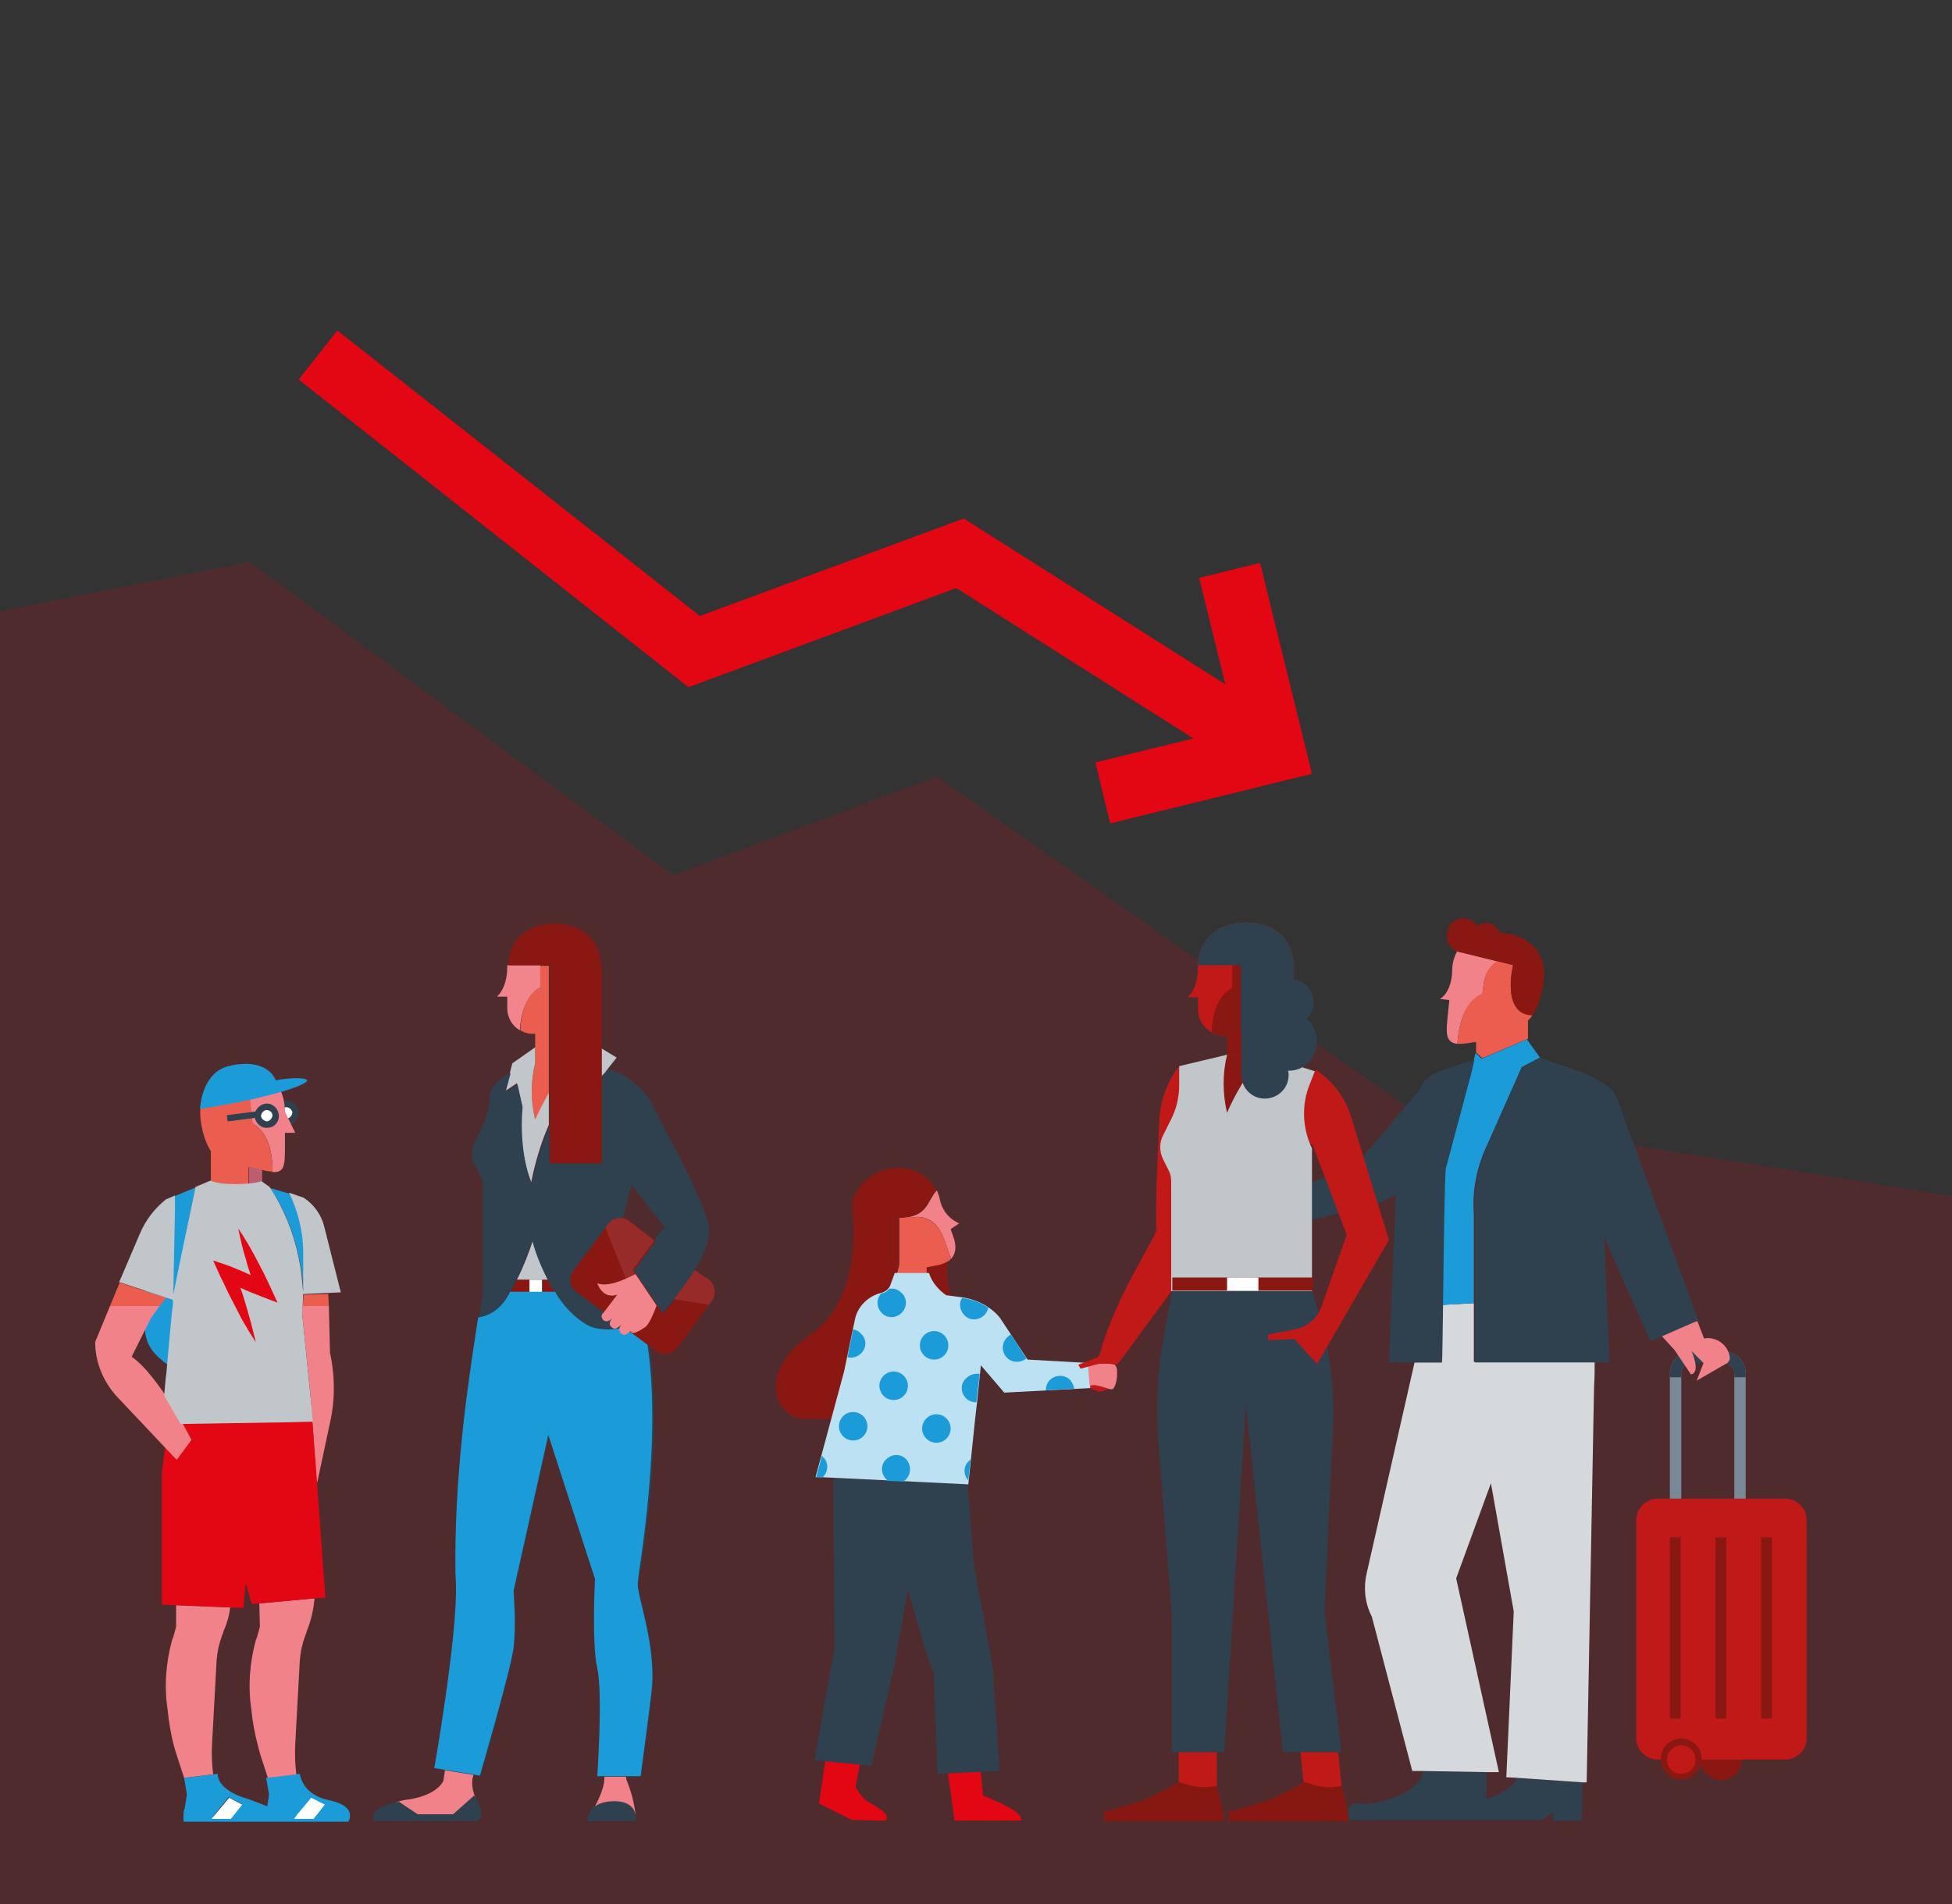 <?xml version="1.0" encoding="UTF-8"?>
<svg xmlns="http://www.w3.org/2000/svg" xmlns:xlink="http://www.w3.org/1999/xlink" version="1.1" id="Ebene_1" x="0px" y="0px" viewBox="0 0 342.5 334.2" style="enable-background:new 0 0 342.5 334.2;" xml:space="preserve">
<rect x="0" y="0" width="342.5" height="334.2" fill="#333333" stroke="none"/>
<style type="text/css">
	.st0{opacity:0.16;fill:#E30613;enable-background:new    ;}
	.st1{fill:#F18289;}
	.st2{fill:none;}
	.st3{fill:#2F404E;}
	.st4{fill:#BE1818;}
	.st5{fill:#EB5E4F;}
	.st6{fill:#891812;}
	.st7{fill:#D5D9DC;}
	.st8{fill:#1B9CD9;}
	.st9{fill:#979FA6;}
	.st10{fill:#7A8898;}
	.st11{fill:#C11818;}
	.st12{fill:#E30613;}
	.st13{fill:#BBE1F3;}
	.st14{fill:#871811;}
	.st15{clip-path:url(#SVGID_00000168816021846614086410000011548781301980867743_);}
	.st16{fill:#C1C6CA;}
	.st17{fill:#FFFFFF;}
	.st18{fill:#BC5E70;}
	.st19{fill:#C00D0D;}
	.st20{fill:#83D0F5;}
	.st21{fill:#ED694B;}
	.st22{fill:#F1858B;}
	.st23{fill:#962B29;}
</style>
<g>
	<polygon class="st0" points="0,107.3 43.8,98.6 118.1,153.6 164.4,136.3 247.6,194.8 342.5,209.9 342.5,334.2 0,334.2  "></polygon>
	<g>
		<g>
			<path class="st1" d="M255.7,166.9c0.3,0.1,0.5,0.2,0.8,0.2l6.2,1.6c-1.4,1-2.2,2.4-2.4,4.1l-0.2,1.7c0,0-3.4,0.9-4.2,7l-0.2,1.7     c-2.2-0.3-2-2-1.6-5.7l0.2-2l-1.7-0.2c0.4-0.1,2.1-1.4,2.2-4.9C254.8,169.1,255.1,168,255.7,166.9L255.7,166.9L255.7,166.9z"></path>
			<path class="st2" d="M252.5,175.2L252.5,175.2C252.5,175.2,252.5,175.2,252.5,175.2z"></path>
			<path class="st3" d="M238.6,316.5c2.3,0.4,10.5-1.5,11.1-5.7l11.2,0.2l-0.1,4.7c2.2-0.7,4.5-1.9,5.4-3.7l11.5,0.8l-0.2,6.7h-5     V318l-2,1.4H236C236,319.5,236.2,316.1,238.6,316.5z"></path>
			<path class="st4" d="M269,177.9l0.3-0.5C269.2,177.5,269.1,177.7,269,177.9z"></path>
			<path class="st5" d="M255.9,181.4c0.9-6.2,4.2-7,4.2-7l0.2-1.7c0.2-1.6,1-3.1,2.4-4.1l2.8,0.7c0,0-2.2,8.7,3.4,8.8     c-0.2,0.4-0.5,0.7-0.8,1v3.2l-8,3.4l-1.1-1v-1.8h-0.4c-1,0.2-1.9,0.3-2.9,0.3L255.9,181.4z"></path>
			<path class="st6" d="M255.6,166.9"></path>
			<path class="st7" d="M239.8,276.1l8.4-37h4.7c0-0.4,0.1-4.6,0.2-10c0-0.1,0.1-0.1,0.1-0.1l5.4-0.3V239h21.2c0,1.4,0,2.8-0.1,4.2     l-1.3,69.6h-0.7l-11.5-0.8l-1.9-0.1l1.3-29.1l-4-22.5l-6.1,16.7L263,311h-2.1l-11.2-0.2h-1.9l-7.1-27.1     C239.5,281.4,239.2,278.7,239.8,276.1z"></path>
			<path class="st8" d="M270.2,185.6l-3.2,1.7l-6.5,14.6c-1.5,3.5-2.2,7.4-1.9,11.2l0,15.6l-5.5,0.3c0.1-9.8,0.3-23.3,0.5-24     l4.5-16.8l0.5-2.2l0.3-1.2l1.1,1l7.9-3.4L270.2,185.6z"></path>
			<rect x="264.2" y="201.8" class="st9" width="8.3" height="1.2"></rect>
			<path class="st3" d="M281.4,231.8v2.6V231.8C281.5,231.8,281.4,231.8,281.4,231.8z"></path>
			<g>
				<path class="st6" d="M302,305.2c2,0,3.6,1.6,3.6,3.6c0,2-1.6,3.6-3.6,3.6c-2,0-3.6-1.6-3.6-3.6c0,0,0,0,0,0      C298.4,306.8,300,305.2,302,305.2z"></path>
				<path class="st10" d="M293,276.6h13.3V241c0-2.1-1.7-3.8-3.8-3.8h-5.7c-2.1,0-3.8,1.7-3.8,3.8L293,276.6z M304.3,274.6H295V241      c0-1,0.8-1.8,1.8-1.8h5.7c1,0,1.8,0.8,1.8,1.8l0,0V274.6z"></path>
				<path class="st3" d="M302.5,237.2h-5.7c-2.1,0-3.8,1.7-3.8,3.8v0.7h2V241c0-1,0.8-1.8,1.8-1.8h5.7c1,0,1.8,0.8,1.8,1.8v0.7h2      V241C306.3,238.9,304.6,237.2,302.5,237.2z"></path>
				<path class="st11" d="M313.2,308.8h-22.3c-2.1,0-3.8-1.7-3.8-3.8v-38.2c0-2.1,1.7-3.8,3.8-3.8h22.3c2.1,0,3.8,1.7,3.8,3.8V305      C317,307.1,315.3,308.8,313.2,308.8z"></path>
				<g>
					<circle class="st11" cx="295" cy="308.8" r="3"></circle>
					<path class="st6" d="M295,312.3c2,0,3.6-1.6,3.6-3.6s-1.6-3.6-3.6-3.6s-3.6,1.6-3.6,3.6c0,0,0,0,0,0       C291.4,310.7,293,312.3,295,312.3z M295,306.3c1.4,0,2.5,1.1,2.5,2.5c0,1.4-1.1,2.5-2.5,2.5c-1.4,0-2.5-1.1-2.5-2.5       c0,0,0,0,0,0C292.5,307.4,293.6,306.3,295,306.3z"></path>
				</g>
				<rect x="293" y="269.8" class="st6" width="1.9" height="31.8"></rect>
				<rect x="301" y="269.8" class="st6" width="1.9" height="31.8"></rect>
				<rect x="309" y="269.8" class="st6" width="1.9" height="31.8"></rect>
			</g>
			<path class="st1" d="M297.8,231.8l1.2,3.1l0,0c2.1-0.4,4.2,1.1,4.5,3.2l0,0c0.1,0.5-0.2,1-0.6,1.2l-5.2,3l1.2-3.1l-2.1-2.1     c0,0,1.7,3.8-0.1,4.1l-2.9-4.3l-2.3-2.5L297.8,231.8z"></path>
			<path class="st3" d="M298,231.7l-8.4,3.7l-8.1-18.2l0.9,21.9h-23.6v-26c-0.3-3.8,0.3-7.7,1.8-11.2l6.4-14.6l3.2-1.7l7.1,2.5     c1.6,0.6,3.2,1.4,4.6,2.4c0.8,0.5,1.5,1.4,1.9,2.5L298,231.7z"></path>
			<path class="st6" d="M256.5,167.1c-0.3,0-0.6-0.1-0.8-0.2L256.5,167.1z"></path>
			<path class="st6" d="M254.9,161.8c1.3-1,3.2-0.8,4.2,0.5c0.1,0.1,0.1,0.2,0.2,0.2c0.1-0.1,0.2-0.1,0.3-0.2     c1.3-0.7,2.9-0.1,3.5,1.2c0,0,0,0,0,0c0,0,0,0.1,0.1,0.2h0.4c3.3,0.3,6,2,7,4.9c0.3,1.1,0.4,2.2,0.3,3.4     c-0.2,1.9-0.7,3.7-1.5,5.4l-0.3,0.5c0,0.1-0.1,0.2-0.2,0.3c-5.6-0.1-3.4-8.8-3.4-8.8l-2.8-0.7l-6.2-1.5l-0.8-0.2l0,0     c-1.5-0.6-2.3-2.4-1.6-3.9C254.2,162.6,254.5,162.1,254.9,161.8L254.9,161.8z"></path>
			<path class="st3" d="M258.7,186l-0.5,2.2l-4.5,16.8c-0.2,0.7-0.4,14.2-0.5,24v0.1c-0.1,5.4-0.1,9.6-0.2,10h-9.3l1.2-29.4     l-3.1,1.5l-18.4,4.6v-5.8l14.4-5.4l11.3-13.4c0.6-1.5,1.9-2.7,3.5-3.2l4.7-1.6L258.7,186z"></path>
		</g>
		<g>
			<path class="st12" d="M155.4,319.5c0.9-1.2-1.3-2.2-3.4-3.5c-0.7-0.4-1.9-2.4-1.9-2.4l0.8-4.1l-5.9-1.7l-1.3,8.7l5.8,2.9     L155.4,319.5z"></path>
			<path class="st12" d="M179.2,319.5c0-1.4-2-2.4-6.7-4.4l-0.5-4.9h-5.8l1.3,9.3H179.2z"></path>
			<path class="st11" d="M192.9,238.6l-1.7,1.8l-0.7,2.7c0,0,1.4,1,2.4,1.1c1,0.1,2.8-1.2,2.8-1.2l-0.3-2.9l0.5-0.7l-0.4-1.7     L192.9,238.6z"></path>
			<path class="st3" d="M175.4,310.8l-1.2-18.2l-3.3-17.9l-1.1-14.2l0,0l-23.6-1.1l0.2,29.9l-3.5,19.6l10,1l4.1-17.9l2.3-13     c0,0,4.1,14.6,4.5,14.4l0.7,17.9L175.4,310.8z"></path>
			<path class="st6" d="M163.3,227.3l-0.6-2.6l-0.2-1.2v-1.1c0.6-0.1,1.1-0.2,1.6-0.3c0.8-0.1,1.5-0.4,2.2-0.8c0,0-0.7,4.1,0.9,6.6     C168.9,230.4,163.4,227.3,163.3,227.3L163.3,227.3z"></path>
			<path class="st1" d="M165.7,217.6c-1.8-5.2-5.8-3.9-5.8-3.9l-0.1-0.2c3.1-0.7,3.1-3.1,4.6-4.6l0,0c-0.1-0.2-0.2-0.4-0.4-0.6     c0.2,0.2,0.3,0.4,0.4,0.6c0.2,0.5,0.4,1.1,0.5,1.6c0.4,1.9,1.6,3.4,3.4,4.2l-1.5,1l0.5,1.4c0.5,1.5,0.5,2.8-0.4,3.8l0,0     L165.7,217.6z"></path>
			<path class="st11" d="M167.3,219.9L167.3,219.9L167.3,219.9L167.3,219.9z"></path>
			<path class="st5" d="M157.4,223.5c0.1-0.4,0.2-0.8,0.3-1.1c0.1-0.4,0.1-0.8,0.1-1.2v-3.5l0,0v-4c0.7,0,1.4-0.1,2-0.2l0.1,0.2     c0,0,4-1.2,5.8,3.9l1.2,3.3l0,0c-0.2,0.2-0.3,0.3-0.5,0.4c-0.7,0.4-1.4,0.7-2.2,0.8c-0.5,0.1-1.1,0.2-1.6,0.3v1.1L157.4,223.5z"></path>
			<path class="st6" d="M141.2,249h8.1l-0.4-3.5l-0.5-4.8l10-9l-2.1-4.6c0.9-0.8,0.6-2.5,1-3.7c0.1-0.4,0.2-0.8,0.3-1.1     c0.1-0.4,0.1-0.8,0.1-1.2v-7.4c0.7,0,1.4-0.1,2-0.2c3.1-0.7,3.1-3.1,4.6-4.6v0c-0.1-0.2-0.2-0.4-0.4-0.6c-1.8-3-5.7-4-9-2.9     c-3.2,1.1-5.7,4.2-5.4,6.7c0.7,5.9,0.5,16.6-7.4,22.2C132.4,241.1,136.3,249,141.2,249z"></path>
			<path class="st13" d="M191.3,243.6l-15.1,0.8l-4.1-4.8l-0.1,1.1l-0.5,4.8l-0.4,3.5l-1.2,11.5l-22.4-1.1l-4.4-0.2l3.7-13.7     l1.3-4.8l1.9-9.1c0.2-1.1,0.8-2.2,1.6-3c0.8-0.8,1.8-1.4,3-1.7c0.8-0.2,1.5-0.8,1.7-1.6l0.7-1.9h6c0.5,1.6,1.6,2.9,3,3.9l3,0.4     c2.5,0.4,4.8,1.6,6.4,3.5l4.9,7.4l10.7,0.6L191.3,243.6z"></path>
			<g>
				<g>
					<path class="st8" d="M173.4,229.5c-0.1,0.5-0.3,0.9-0.7,1.3c-1,1-2.6,1-3.5,0c-0.8-0.8-1-2.1-0.4-3l0.1,0       C170.6,228,172.1,228.6,173.4,229.5z"></path>
				</g>
				<g>
					<path class="st8" d="M180.1,238.4c-1,0.8-2.5,0.8-3.4-0.1c-1-1-1-2.6,0-3.6c0.2-0.2,0.4-0.4,0.7-0.5L180.1,238.4z"></path>
				</g>
				<g>
					<path class="st8" d="M188.5,243.7l-5,0.3c0-0.6,0.2-1.3,0.7-1.8c1-1,2.6-1,3.6,0C188.1,242.6,188.4,243.2,188.5,243.7z"></path>
				</g>
				<g>
					<path class="st8" d="M158.2,230.4c-1,1-2.6,1-3.5,0c-0.9-0.9-1-2.4-0.1-3.4h0c0,0,0.1,0,0.1,0c0.5-0.1,1-0.4,1.3-0.8       c0,0,0,0,0,0c0.8-0.2,1.6,0.1,2.2,0.7C159.2,227.8,159.2,229.4,158.2,230.4z"></path>
				</g>
				<g>
					<circle class="st8" cx="163.9" cy="236.1" r="2.5"></circle>
				</g>
				<g>
					<path class="st8" d="M171.9,241.1l-0.5,4.4l-0.1,0.6c-0.6,0-1.3-0.2-1.8-0.7c-1-1-1-2.6,0-3.5       C170.2,241.2,171.1,241,171.9,241.1z"></path>
				</g>
				<g>
					<path class="st8" d="M151.1,237.5c-0.6,0.6-1.5,0.9-2.4,0.7l1-4.9c0.5,0.1,1,0.3,1.3,0.7C152.1,234.9,152.1,236.5,151.1,237.5z       "></path>
				</g>
				<g>
					<circle class="st8" cx="156.8" cy="243.2" r="2.5"></circle>
				</g>
				<g>
					<circle class="st8" cx="164.3" cy="250.7" r="2.5"></circle>
				</g>
				<g>
					<path class="st8" d="M170.3,256.1l-0.4,3.7c-0.9-1-0.9-2.5,0.1-3.4C170.1,256.3,170.2,256.2,170.3,256.1z"></path>
				</g>
				<g>
					<circle class="st8" cx="149.7" cy="250.3" r="2.5"></circle>
				</g>
				<g>
					<path class="st8" d="M159,259.6c-0.2,0.2-0.4,0.3-0.5,0.4l-2.7-0.1c-0.1-0.1-0.2-0.2-0.3-0.3c-1-1-1-2.6,0-3.5c1-1,2.6-1,3.5,0       S159.9,258.6,159,259.6z"></path>
				</g>
				<g>
					<path class="st8" d="M144.4,259.2c0,0-0.1,0.1-0.1,0.1h0l-1.1,0l1-3.8c0.1,0.1,0.2,0.1,0.2,0.2       C145.4,256.6,145.4,258.2,144.4,259.2z"></path>
				</g>
			</g>
			<path class="st1" d="M190.9,239.4l3.6-0.1c0,0,1.4-0.3,1.5,1.2s-0.3,3-0.8,3.3c-0.6,0.2-2.7-1.1-4-0.6     C191.1,242.4,190.9,239.4,190.9,239.4z"></path>
		</g>
		<g>
			<g>
				<path class="st11" d="M212.3,217.4l-15.8,21.5l-0.6,0.6l-2.6-0.3l-3.7,1l-0.4-0.7l3.4-1.3l0.3-0.4c2.8-10.1,8.7-18.5,10-21.9      c-0.3-3.5,0.5-19,0.5-19c0.1-3.5,1.3-6.9,3.4-9.7L212.3,217.4z"></path>
				<g>
					<polygon class="st11" points="206.8,307.2 206.8,313.7 209.8,316.8 213.5,314.5 213.5,307.5      "></polygon>
					<path class="st14" d="M206.8,312.7l1.5,0.5c1.7,0.5,3.5,0.6,5.2,0.2l0,0l1.2,5v1.2h-21V318l4.5-1.3       C201.2,315.8,204.1,314.4,206.8,312.7L206.8,312.7z"></path>
				</g>
				<path class="st3" d="M205.7,226.5l-1.5,7.9c-1.1,5.9-1.4,12-1,18l2.4,31.1v24h9.2l3.8-61l6.5,61h10.3c0,0-3-24.5-3-24.8      c0-0.3,0.9-19.4,1.5-31.9c0.3-6.9-0.5-13.7-2.5-20.3l-1.2-4.1H205.7z"></path>
				<path class="st11" d="M231,187.8L231,187.8c2.9,2,5.1,4.9,6.1,8.3l6.6,21.5l-12.6,21.8l-4-4.4l-4.6,0.2v-1l4.7-0.9      c0.5-0.1,1-0.3,1.5-0.5l0,0c1.5-0.7,2.7-2,3.2-3.6l4.4-12.5l-6-15.8l-4.3-2l1.5-8.8L231,187.8z"></path>
				<rect x="215.3" y="180.6" class="st6" width="7.1" height="5.5"></rect>
				<g>
					<path class="st11" d="M218.6,161.9c-4.6,0-8.4,2.6-8.4,7.8c0,3.9-1.8,5.3-1.8,5.3h1.8v2.1c0,2.5,2,4.6,4.6,4.7       c0.2,0,0.5,0,0.7,0c4.9-0.8,11.5-2.1,11.5-12C227,164.5,223.3,161.9,218.6,161.9z"></path>
					<g>
						<g>
							<g>
								<defs>
									<path id="SVGID_1_" d="M218.6,161.9c-4.6,0-8.4,2.6-8.4,7.8c0,3.9-1.8,5.3-1.8,5.3h1.8v2.1c0,2.5,2,4.6,4.6,4.7           c0.2,0,0.5,0,0.7,0c4.9-0.8,11.5-2.1,11.5-12C227,164.5,223.3,161.9,218.6,161.9z"></path>
								</defs>
								<clipPath id="SVGID_00000138562776147997910090000017260604549346652312_">
									<use xlink:href="#SVGID_1_" style="overflow:visible;"></use>
								</clipPath>
								<g style="clip-path:url(#SVGID_00000138562776147997910090000017260604549346652312_);">
									<path class="st6" d="M216.2,169.4v4c0,0-3.4,1.3-3.6,7.7v3.3h7.1v-17.9L216.2,169.4z"></path>
									<polygon class="st3" points="208.4,169.4 217.7,169.4 217.7,188.6 231.3,188.6 231.3,157.6 212.6,157.6 206.7,163.6                     "></polygon>
								</g>
							</g>
						</g>
					</g>
				</g>
				<path class="st16" d="M215.3,185.1l-8.4,2v3.3c0,2.2-0.5,4.3-1.5,6.2l-1.3,2.6c-0.7,1.3-0.7,2.9,0,4.3l0.9,1.8      c0.4,0.7,0.5,1.4,0.5,2.2v19.1h24.7v-25.1l-0.2-0.4c-1.5-3.4-1.6-7.4-0.2-10.8l0.9-2.3l-8.6-2.7L215.3,185.1z"></path>
				<path class="st6" d="M215.3,185.1c-0.8,3.3-0.8,6.8,0,10.2c0,0,3.2-7.7,7.1-10.2H215.3z"></path>
				<path class="st3" d="M231.1,182.8c0-1.5-0.7-3-1.8-4c1.6-1.6,1.6-4.2,0-5.8c-0.8-0.8-1.8-1.2-2.9-1.2c-0.1,0-0.3,0-0.4,0v-2.6      h-8.2v19.4c0,2.3,1.8,4.2,4.1,4.2c2.3,0,4.2-1.8,4.2-4.1c0-0.3,0-0.5-0.1-0.8C228.8,188,231.1,185.7,231.1,182.8z"></path>
				<g>
					<polygon class="st11" points="228.2,307.5 228.8,313.7 231.8,316.8 235.5,314.5 234.8,307.5      "></polygon>
					<path class="st14" d="M228.8,312.7l1.5,0.5c1.7,0.5,3.4,0.6,5.1,0.2l0,0l1.2,5v1.2h-21V318l4.5-1.3       C223.2,315.8,226.1,314.4,228.8,312.7L228.8,312.7z"></path>
				</g>
			</g>
			<rect x="205.7" y="224.2" class="st6" width="24.7" height="2.3"></rect>
			<rect x="215.3" y="224.2" class="st17" width="5.5" height="2.3"></rect>
		</g>
		<g>
			<path class="st8" d="M31.3,216.3L34,217c0,0.8,0,1.6-0.1,2.4c-0.2,0.1-1.4,11.3-2.5,21.5c-3.8-2.6-6-4.2-6-8.3l0-9.4l3.4-4     L31.3,216.3z"></path>
			<g>
				
					<ellipse transform="matrix(0.992 -0.129 0.129 0.992 -24.745 8.108)" class="st17" cx="50.3" cy="195.3" rx="1.6" ry="1.6"></ellipse>
				<path class="st3" d="M50.6,197.4c-1.2,0.2-2.2-0.7-2.4-1.8c-0.2-1.2,0.7-2.2,1.8-2.4c1.2-0.2,2.2,0.7,2.4,1.8c0,0,0,0,0,0      C52.5,196.2,51.7,197.3,50.6,197.4z M50.2,194.3c-0.5,0.1-0.9,0.6-0.9,1.1c0.1,0.5,0.6,0.9,1.1,0.9c0.5-0.1,0.9-0.6,0.9-1.1      c0,0,0,0,0,0C51.2,194.7,50.7,194.3,50.2,194.3z"></path>
			</g>
			<g>
				<path class="st8" d="M32.2,318.6v1.1h14.5l0,0h14.4c0,0,1.9-2.7-3.5-3.8c-4-0.9-4.8-3.5-5-4.6l0,0l-5,0.6l-0.9,0.1l0.5,2.9      l-0.1,0.8l-0.2,1.3l0,0l-3.4-1.3c0,0-5.3-1.3-5.3-4.4s0,0,0,0l-4.9,0.6l-1,0.1l0.5,2.9l-0.4,2.5      C32.2,317.8,32.2,318.2,32.2,318.6z M37.1,319.2l0.5-0.7l2.5-3.1l2.4,1.2l-1.5,1.9l-0.5,0.6L37.1,319.2z"></path>
				<polygon class="st17" points="37.7,318.5 40.2,315.5 42.5,316.7 41,318.6 40.5,319.2 37.1,319.2     "></polygon>
				<polygon class="st17" points="55,319.2 55.5,318.6 57,316.7 54.6,315.5 52.1,318.5 51.6,319.2     "></polygon>
			</g>
			<path class="st18" d="M43.7,204.8l1.3,0.3l1,0.2v2.8c-0.7,0.3-1.5,0.5-2.3,0.6L43.7,204.8z"></path>
			<path class="st1" d="M54.8,249.4L54.8,249.4l-0.3-4.3l0,0L53,230.3l0.1-1.1h4.6l0.2,8.2c0.9,4.1,0.9,8.3,0,12.3l-2.2,10.3     l-0.1,0.3l-0.3-3.4L54.8,249.4z"></path>
			<path class="st1" d="M44.3,197.2l-1-7.5c3.5-0.9,5.3,0.4,5.3,0.4c0.9,1.5,1.4,3.2,1.4,5l1.8,3.7H50v2c0,3.7,0,5-2.2,4.9v-1     C47.6,198.4,44.3,197.2,44.3,197.2z"></path>
			<path class="st1" d="M55.2,280.5c-0.2,2-0.6,3.9-1.4,5.8l0,0.1c-0.1,0.3-0.2,0.5-0.3,0.8h0c-0.5,1.4-0.8,2.8-0.9,4.3l-0.8,14.7     c-0.1,1.7,0,3.5,0.2,5.2l-5,0.6l-1.3-4c-0.6-2.1-1.1-4.2-1.4-6.3l-0.2-1.7c-0.6-4.1-0.3-8.2,0.8-12.2l0.2-0.5h0l0.5-1.8l-0.1-4.1     L55.2,280.5z"></path>
			<path class="st1" d="M40.4,282.1c-0.2,1.5-0.6,2.9-1.2,4.2l0,0.1c-0.1,0.3-0.2,0.5-0.3,0.8c-0.5,1.4-0.8,2.8-0.9,4.3l-0.8,14.7     c-0.1,1.7,0,3.5,0.2,5.2l0,0.2c0-0.1,0-0.1-0.1-0.2l-5,0.6l-1.3-4c-0.7-2.1-1.1-4.2-1.4-6.3l-0.2-1.7c-0.6-4.1-0.3-8.2,0.8-12.2     l0.2-0.5h0l0.5-1.8l0-3.8L40.4,282.1z"></path>
			<polygon class="st5" points="53.3,227.2 57.6,227.1 57.7,229.2 53.1,229.2    "></polygon>
			<polygon class="st12" points="29,253.8 29.7,254.5 32.3,251 31.7,249.8 50.6,249.5 54.8,249.4 55.4,257 55.6,260 57.1,280.4      55.2,280.5 45.4,281.4 44.2,281.5 43.1,277.8 42.7,282.2 40.4,282.1 30.8,281.7 28.4,281.6 28.4,258.4    "></polygon>
			<path class="st8" d="M50.8,209.5c1.6,3.2,2.5,6.8,2.5,10.5v7l-0.3-3.1c-0.1-1-0.3-2-0.5-3c-0.9-4.4-2.6-8.7-5.1-12.4L50.8,209.5z     "></path>
			<path class="st19" d="M21.4,224.2L21.4,224.2L21.4,224.2z"></path>
			<polygon class="st5" points="21,225.1 26.5,226.9 29.2,227.7 28,229.2 26.5,229.2 19.3,229.2    "></polygon>
			<polygon class="st20" points="21,225.1 21.4,224.2 21,225.1    "></polygon>
			<path class="st16" d="M32.1,209.3l-1.5,0.6l3.7-1.5L32.1,209.3z"></path>
			<path class="st21" d="M30.7,209.9L30.7,209.9L30.7,209.9z"></path>
			<polygon class="st8" points="30.6,212.6 30.6,210.7 30.7,209.9 30.7,209.9 34.3,208.4 34,209.9 32,219.5 30.3,227.3    "></polygon>
			<path class="st5" d="M36.3,190.6c1.5,0,5.9-0.7,7.3-1l0.7,7.6c0,0,3.2,1.2,3.5,7.4v1c-0.6,0-1.2-0.1-1.9-0.3l-1-0.2l-1.3-0.3v3.9     c-1.3,0.2-2.7,0.1-3.9-0.3l-2.7-0.8v-5.6c-0.2-0.2-1.4-2.2-1.8-5.5S36.3,190.6,36.3,190.6z"></path>
			<path class="st1" d="M19.3,229.2H28l-1.5,2.1l-3.4,6.8c4.9,3.4,10.5,14.6,10.5,14.6l-2.6,3.5l-10.2-10.8     c-2.6-2.7-4.1-6.2-4.1-9.9l0,0L19.3,229.2z"></path>
			<path class="st16" d="M53.1,229.3l-0.1,1.1l1.5,14.8l0.4,4.3h-0.1l-4.2,0.1l-18.9,0.3l-1.7-2.9l-0.8-1.4     c-0.1-0.2-0.2-0.4-0.4-0.6c0.1-1.2,0.2-2.6,0.4-4.1c0.5-5.5,1-11.5,1.1-11.5c0-0.4,0.1-0.8,0-1.3l-1.2-0.4l-2.7-0.9l-5.5-1.8     l0.4-0.9l3.2-7.5c1-2.4,2.6-4.5,4.6-6.1l1.6-0.7v0.8l0,1.9l-0.3,14.7l1.6-7.8l2-9.6l0.3-1.5c0,0,1-0.4,2.6-1.1     c2,0.9,7.3,0.7,9,0.1l1.4,1c2.5,3.8,4.2,8,5.1,12.4c0.2,1,0.4,2,0.5,3l0.3,3.1v-7c0-3.6-0.9-7.2-2.5-10.5l2.6,0.9     c1.8,1.2,3.1,3,3.6,5.1l2.9,11.5l-2.2,0.1l-4.4,0.2L53.1,229.3z"></path>
			<path class="st12" d="M40.3,222.2c1.2,0.5,2.5,1,3.7,1.6c-0.3-0.9-0.6-1.7-0.8-2.6c-0.6-1.9-1-3.7-1.4-5.6c1.1,1.6,2.1,3.3,3,5     c0.9,1.7,1.8,3.4,2.6,5.2l0.6,1.3l0.7,1.5l-1.1-0.4l-1.8-0.7c-1.2-0.5-2.4-0.9-3.6-1.5l0,0.1c0.4,1,0.7,2.1,1,3.1     c0.3,1,0.6,2.1,0.9,3.2c0.2,0.8,0.4,1.6,0.6,2.4c0.1,0.3,0.1,0.6,0.2,0.8c-0.1-0.2-0.2-0.3-0.3-0.5c-0.5-0.8-1-1.5-1.4-2.3     c-0.6-0.9-1.1-1.9-1.6-2.9s-1-1.9-1.5-2.9c-0.5-1-0.9-2-1.4-2.9l-1.3-2.9L40.3,222.2z"></path>
			<path class="st8" d="M35.1,194.6c0,0,0.2-6.3,5-7.5c4.8-1.2,7.5,0.5,8.3,2.5c2.2-0.5,6.4-0.6,5.3,0.3     C52.1,191.1,44.5,193.2,35.1,194.6z"></path>
			<g>
				
					<ellipse transform="matrix(0.992 -0.129 0.129 0.992 -24.837 7.669)" class="st17" cx="46.9" cy="195.8" rx="1.6" ry="1.6"></ellipse>
				<path class="st3" d="M47.1,197.9c-1.2,0.2-2.2-0.7-2.4-1.8s0.7-2.2,1.8-2.4c1.2-0.2,2.2,0.7,2.4,1.8      C49.1,196.7,48.3,197.8,47.1,197.9L47.1,197.9z M46.7,194.8c-0.5,0.1-0.9,0.6-0.9,1.1c0.1,0.5,0.6,0.9,1.1,0.9      c0.5-0.1,0.9-0.6,0.9-1.1c0,0,0,0,0,0C47.8,195.2,47.3,194.8,46.7,194.8z"></path>
			</g>
			
				<rect x="39.8" y="195.3" transform="matrix(0.992 -0.129 0.129 0.992 -24.874 7.108)" class="st3" width="5.4" height="1.1"></rect>
		</g>
		<g>
			<path class="st1" d="M83.8,319.1H66.1c1.2-1.9,3.3-3.1,5.6-3.3c5.2-0.8,6.1-3.3,6.1-3.3s0.5-3.3,1.1-7.5h6.6     c-1.3,3.3-2.4,6.1-2.6,7.2C82.4,315.2,85.3,317.7,83.8,319.1z"></path>
			<path class="st3" d="M65.6,319.6c0,0-1.4-2.3,4.4-3.4l3.3,2.2h6.2l3.7-3.3c0,0,2.3,3,0.6,4.5L65.6,319.6z"></path>
			<path class="st1" d="M106,312.8c0.2-2.5,0-5.1-0.5-7.8h5.5c-0.9,3.9-1.6,6.5-0.9,7.8c0.7,1.8,1.2,3.7,1.4,5.6l-7.1-1.4     C105.1,315.7,105.7,314.3,106,312.8z"></path>
			<path class="st3" d="M103.1,319.6c0,0-0.3-3.3,4.4-3.5c4.8-0.1,4,3.5,4,3.5H103.1z"></path>
			<path class="st22" d="M94.8,173.3v-3.9h-5.8c0,0.1,0,0.2,0,0.3c0,3.8-1.8,5.2-1.8,5.2h1.8v2c0,1.6,0.8,3.1,2.2,3.9     C91.6,174.5,94.8,173.3,94.8,173.3z"></path>
			<path class="st2" d="M111.3,223.3L111.3,223.3l-0.1-0.2L111.3,223.3z"></path>
			<polygon class="st2" points="111,222.7 116.6,215.2 110.8,207.9 108.7,216.5    "></polygon>
			<path class="st20" d="M84.5,207.2c-0.1-0.4-0.2-0.7-0.4-1C84.3,206.5,84.4,206.8,84.5,207.2z"></path>
			<path class="st20" d="M84.6,207.8c0-0.2-0.1-0.4-0.1-0.6C84.5,207.4,84.6,207.6,84.6,207.8z"></path>
			<path class="st16" d="M95.1,224.6h1.1c-1.2-2.2-2.1-4.5-2.7-6.9c-0.8,2.4-1.7,4.7-2.8,6.9H95.1L95.1,224.6z"></path>
			<path class="st5" d="M94.8,169.4v3.9c0,0-3.3,1.2-3.5,7.5c0.8,0.5,1.7,0.7,2.6,0.6v5.3c-0.8,3.3-0.8,6.6,0,9.9     c0.7-1.6,1.5-3.1,2.4-4.6v-22.5H94.8z"></path>
			<path class="st6" d="M90.7,224.6c-0.3,0.7-0.7,1.4-1,2l-0.1,0.2h3.4v-2.2L90.7,224.6z"></path>
			<path class="st6" d="M97.2,226.3c-0.3-0.5-0.6-1.1-0.9-1.7h-1.1v2.2h2.3L97.2,226.3z"></path>
			<polygon class="st17" points="92.9,224.6 92.9,226.4 92.9,226.8 95.1,226.8 95.1,226.4 95.1,224.6    "></polygon>
			<path class="st3" d="M104.7,233.2h0.1l0.1-0.4L104.7,233.2z"></path>
			<path class="st3" d="M107.2,233.5L107.2,233.5c0.1-0.1,0.1-0.2,0.1-0.2S107.2,233.4,107.2,233.5z"></path>
			<path class="st3" d="M84.4,197.8l-1.2,2.5c-0.2,0.3-0.3,0.7-0.4,1c0.1-0.3,0.2-0.7,0.4-1L84.4,197.8z"></path>
			<path class="st3" d="M89.5,188.2L89.5,188.2c-1.2,0.5-2.2,1.3-3,2.3C87.3,189.5,88.3,188.7,89.5,188.2z"></path>
			<path class="st3" d="M86.5,190.5c-0.5,0.6-0.7,1.3-0.7,2.1c0,1.1-0.2,2.3-0.6,3.3c0.4-1.1,0.6-2.2,0.6-3.3     C85.8,191.8,86,191.1,86.5,190.5z"></path>
			<path class="st16" d="M93.9,196.5c-0.8-3.3-0.8-6.6,0-9.9v-2.8l-4,2.8l-1.3,4.9l2.1-1.4l0.9,4c-0.4,4.4,0,9.5,1.6,13.4     c0.7-3.5,1.7-6.9,3.1-10.1v-5.6C95.4,193.4,94.6,194.9,93.9,196.5z"></path>
			<path class="st3" d="M114.3,227.8l1.8,2.7c0,0,9.9-10.4,8.1-16.1c-2.3-7.3-7.8-16.4-9.5-20.1c-1.6-3.3-4.5-5.7-8-6.7l-0.6,0.7     l-0.3,0.5l-0.4,0.5v14.9h-9v-6.6c-1.4,3.3-2.4,6.7-3.1,10.1c-1.6-3.9-2-9.1-1.6-13.4l-0.9-4l-2.1,1.4l0.9-3.4     c-1.2,0.5-2.2,1.3-3,2.3c-0.5,0.6-0.7,1.3-0.7,2.1c0,1.1-0.2,2.3-0.6,3.3c-0.2,0.6-0.5,1.3-0.8,1.9l-1.2,2.5     c-0.2,0.3-0.3,0.7-0.4,1c-0.2,1.1-0.1,2.2,0.4,3.1l0.9,1.7c0.2,0.3,0.3,0.7,0.4,1c0,0.2,0.1,0.4,0.1,0.6c0,0.2,0,0.3,0,0.5v18.5     l0,0c-0.6,6.1-5.2,28.2-4.6,51.2c0.3,9.2-3.8,32.4-3.8,32.4h0.1l4.9,0.8l3,0.5c0,0,5.4-18.5,5.9-22.4s0-10,0-10l6.1-27.4     l8.2,25.3c0,0-0.6,11.3,0.4,15.7c1,4.4,0,18.9,0,18.9h7.6c0,0,1.8-13.4,2-15.7c0.6-7.8-2.7-16.1-2.5-18.2     c0.2-1.8,5.2-27.8,1.2-45.7L114.3,227.8z M110.8,207.9l5.8,7.4l-5.6,7.4l-2.4-6.2L110.8,207.9z M95.1,226.8h-5.6l0.1-0.2     c0.3-0.6,0.7-1.3,1-2c1.1-2.2,2.1-4.6,2.8-6.9c0.6,2.4,1.6,4.7,2.7,6.9c0.3,0.6,0.6,1.1,0.9,1.7l0.3,0.5H95.1z"></path>
			<path class="st8" d="M112.9,232.1c0,0-6.5,2.5-10.1,0.3c-3.6-2.2-5.4-5.7-5.4-5.7l-7.9,0c0,0-1.6,4-5.6,4.5     c-1.3,8.5-4,24.9-4,42.4c0,1.4,0,2.9,0.1,4.3c0.3,9.2-3.8,32.4-3.8,32.4h0.1l4.9,0.8l3,0.5c0,0,5.4-18.5,5.9-22.4     c0.5-3.9,0-10,0-10l6.1-27.4l8.2,25.3c0,0-0.6,11.3,0.4,15.7c1,4.4,0,18.9,0,18.9h7.6c0,0,1.8-13.4,2-15.7     c0.6-7.8-2.7-16.1-2.5-18.2C111.9,276,116.9,250.1,112.9,232.1z"></path>
			<path class="st6" d="M124.9,228.3l-0.5,0.7l-5.6,7.6c-0.9,1.2-2.5,1.4-3.7,0.5l-14-10.4c-1.2-0.9-1.4-2.5-0.5-3.7l5.7-7.6     l0.5-0.6c0.9-1.2,2.5-1.4,3.7-0.5l4.5,3.5l-3.8,5.2l3,4.4l2.1,3.2c0,0,0.9-1,2.1-2.5c1.2-1.5,2.6-3.4,3.7-5.1     c0.6,0.4,2.5,1.7,2.5,1.7C125.5,225.5,125.7,227.2,124.9,228.3z"></path>
			<path class="st23" d="M114.8,217.7l-3.8,5.2l3,4.4l-3.2-0.5l-4.6-11.4l0.5-0.6c0.9-1.2,2.5-1.4,3.7-0.5L114.8,217.7z"></path>
			<path class="st23" d="M124.9,228.3l-0.5,0.7l-6.2-1c1.2-1.5,2.6-3.4,3.7-5.1c0.6,0.4,2.5,1.7,2.5,1.7     C125.5,225.5,125.7,227.2,124.9,228.3z"></path>
			<polygon class="st16" points="105.4,183.9 105.4,187.2 105.4,188.1 105.4,188.6 105.4,189.2 105.7,188.7 106.1,188.3      106.7,187.5 108.2,185.6    "></polygon>
			<path class="st16" d="M105.4,169.4L105.4,169.4c0,0.1,0,0.2,0,0.3V169.4z"></path>
			<path class="st6" d="M105.4,169.4c-0.1-4.9-3.7-7.3-8.1-7.3c-4.4,0-8,2.4-8.1,7.3h7.3v34.7h9.1v-34.4     C105.4,169.6,105.4,169.5,105.4,169.4z"></path>
			<path class="st22" d="M111.5,223.6l3.7,5.5c0,0-1.1,3.2-2,3.8c-0.9,0.6-2,1.3-2.4,0.9l-0.2-0.2c-0.5,0.5-1.1,0.9-1.5,0.5     c-0.4-0.3-0.6-0.9-0.3-1.3c0.1-0.1,0.1-0.2,0.2-0.3c-0.8,0.7-1.2,0.9-1.7,0.4c-0.8-0.6,0.2-1.7,0.2-1.7c-1.3,1.6-2.3,0-1.8-0.6     l0.4-0.5c0.8-1,2.2-2.9,2.2-2.9c-2.6,0.9-3.5-2-3.5-2C106.7,226,109.9,224.4,111.5,223.6z"></path>
		</g>
	</g>
	<polygon class="st12" points="221.1,98.8 210.4,101.4 215,120.1 169.1,91 122.8,108.1 59.2,58 52.4,66.6 120.8,120.6 167.8,103.2    209.4,129.6 192.2,133.8 194.8,144.5 230.2,135.8  "></polygon>
</g>
</svg>
